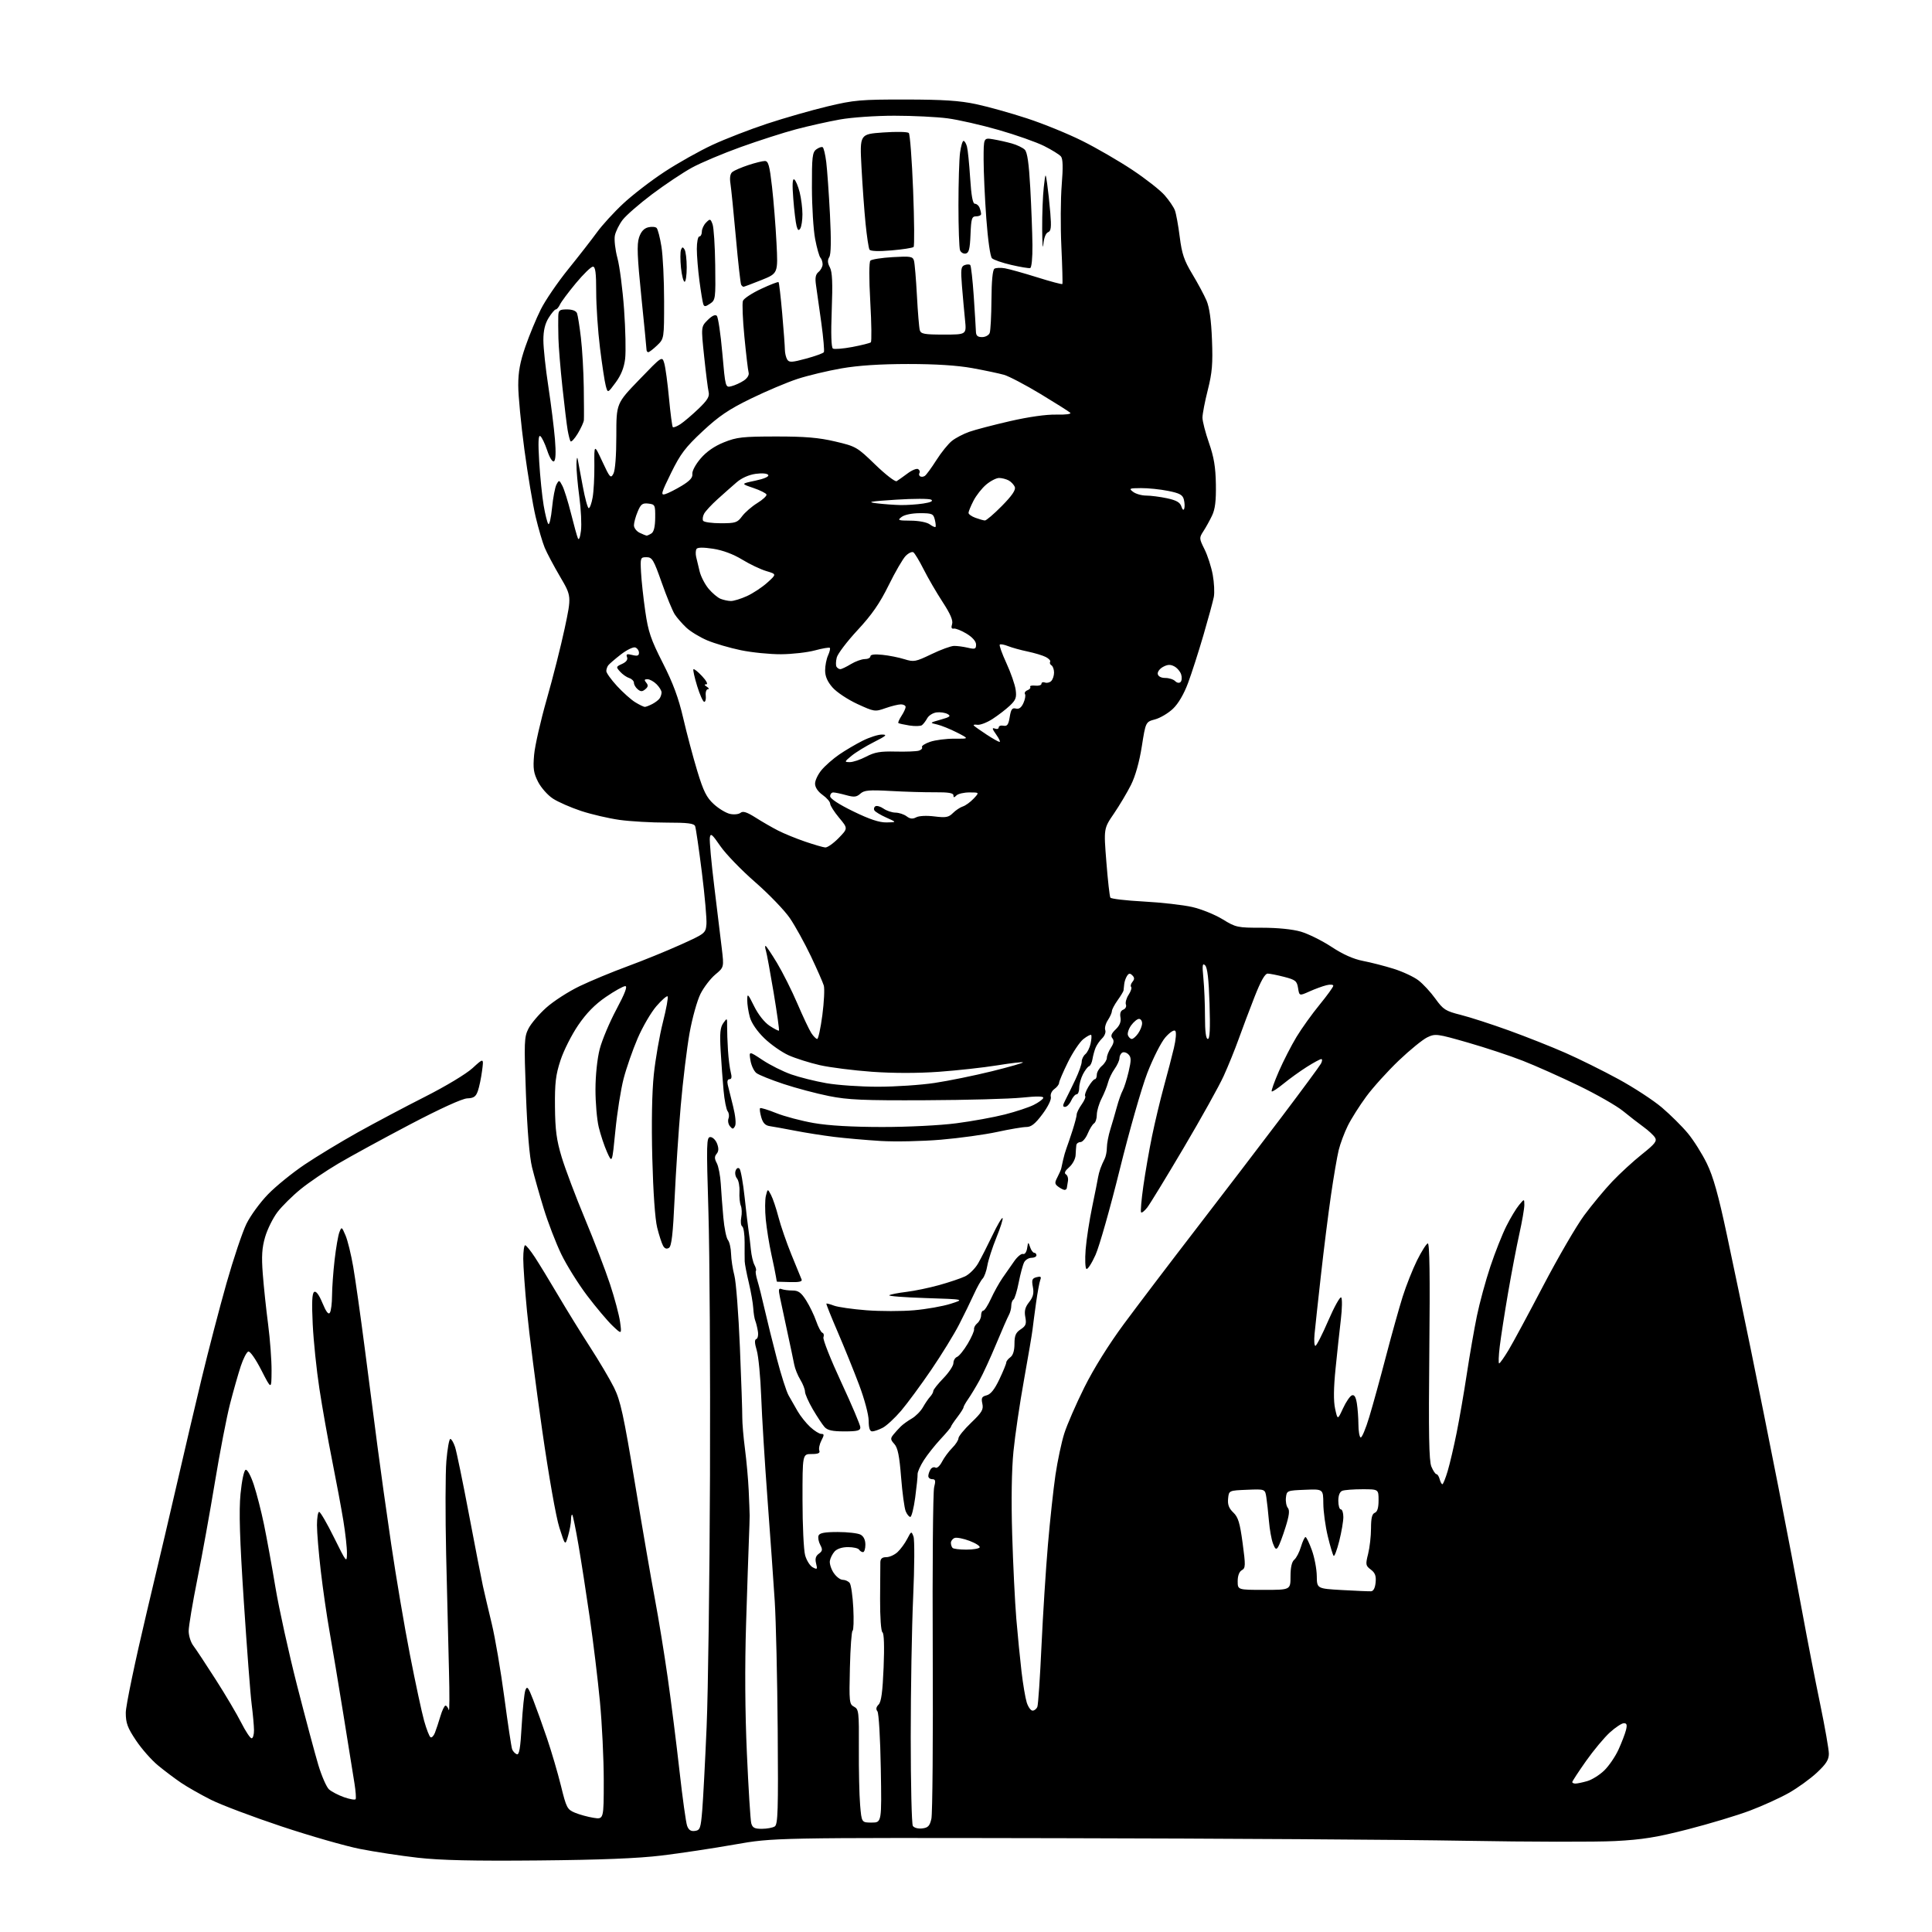 <?xml version="1.0" encoding="UTF-8" standalone="no"?>
<!-- Filename: 6c38911b041d0404f8566f54c069e3cd9841abd8315c8b5106723244a1ae26ce.svg -->
<!-- Created with https://svgstud.io -->
<svg
  version="1.1"
  xmlns="http://www.w3.org/2000/svg"
  xmlns:xlink="http://www.w3.org/1999/xlink"
  xmlns:svg="http://www.w3.org/2000/svg"
  xmlns:rdf="http://www.w3.org/1999/02/22-rdf-syntax-ns#"
  xmlns:cc="http://creativecommons.org/ns#"
  xmlns:dc="http://purl.org/dc/elements/1.1/"
  viewBox="0 0 768 768"
  width="768"
  height="768"
  role="img"
  aria-labelledby="titleID descID"
>
  <title id="titleID">NIGERIA RAP ALBUM</title>
  <desc id="descID">AI-generated SVG illustration: NIGERIA RAP ALBUM, created on https://svgstud.io</desc>

  <rect width="100%" height="100%" fill="white" />


  <path stroke="none" fill="black" fill-rule="evenodd" d="M214.00,739.56C188.14,739.80 175.13,739.50 166.10,738.48C159.28,737.71 148.93,736.13 143.10,734.98C137.27,733.83 123.21,729.79 111.86,726.01C100.51,722.23 87.91,717.47 83.86,715.44C79.81,713.40 74.47,710.37 72.00,708.70C69.53,707.02 65.38,703.91 62.80,701.77C60.21,699.64 56.27,695.16 54.05,691.83C50.68,686.79 50.00,684.94 50.00,680.82C50.00,678.07 53.74,660.19 58.38,640.68C63.00,621.33 68.67,597.17 70.99,587.00C73.32,576.83 77.43,559.33 80.12,548.13C82.82,536.93 87.28,519.83 90.03,510.13C92.78,500.43 96.35,489.80 97.96,486.50C99.58,483.20 103.48,477.87 106.63,474.66C109.77,471.44 116.30,466.16 121.13,462.91C125.96,459.66 135.45,453.92 142.21,450.14C148.97,446.37 161.01,439.99 168.97,435.96C177.19,431.80 185.35,426.89 187.87,424.57C192.31,420.50 192.31,420.50 191.63,425.67C191.26,428.51 190.51,432.11 189.96,433.67C189.17,435.94 188.34,436.52 185.74,436.62C183.74,436.70 175.00,440.68 163.00,446.98C152.28,452.61 139.45,459.61 134.50,462.53C129.55,465.45 122.82,470.02 119.55,472.68C116.27,475.34 112.11,479.45 110.30,481.82C108.50,484.19 106.29,488.65 105.39,491.72C104.13,496.06 103.92,499.36 104.46,506.41C104.84,511.41 105.79,520.42 106.58,526.44C107.36,532.45 107.98,540.78 107.95,544.94C107.90,552.50 107.90,552.50 103.90,544.68C101.64,540.25 99.39,537.03 98.70,537.26C98.04,537.47 96.69,540.09 95.71,543.07C94.72,546.06 92.81,552.77 91.46,558.00C90.11,563.23 87.41,577.17 85.46,589.00C83.51,600.83 80.36,618.25 78.45,627.73C76.55,637.20 75.00,646.48 75.00,648.34C75.00,650.21 75.81,652.80 76.80,654.12C77.80,655.43 81.80,661.49 85.70,667.58C89.61,673.67 94.20,681.44 95.91,684.83C97.63,688.22 99.47,691.00 100.01,691.00C100.56,691.00 100.99,689.54 100.97,687.75C100.95,685.96 100.53,681.35 100.04,677.50C99.54,673.65 98.15,655.32 96.93,636.76C95.28,611.58 94.95,600.69 95.61,593.84C96.13,588.53 96.99,584.49 97.65,584.28C98.31,584.06 99.69,586.58 100.89,590.20C102.04,593.66 103.86,600.77 104.94,606.00C106.02,611.23 108.07,622.48 109.49,631.00C110.92,639.52 114.79,657.08 118.09,670.00C121.40,682.92 125.20,697.13 126.53,701.58C127.87,706.02 129.78,710.39 130.78,711.30C131.78,712.21 134.48,713.61 136.77,714.42C139.07,715.23 141.14,715.58 141.37,715.20C141.60,714.81 141.40,712.02 140.92,709.00C140.43,705.98 138.45,693.60 136.50,681.50C134.55,669.40 132.07,654.55 130.99,648.50C129.91,642.45 128.35,631.65 127.52,624.50C126.68,617.35 126.00,609.14 126.00,606.25C126.00,603.36 126.39,601.00 126.87,601.00C127.35,601.00 130.03,605.61 132.81,611.25C137.72,621.17 137.88,621.37 137.92,617.50C137.95,615.30 137.30,609.45 136.49,604.50C135.68,599.55 133.67,588.75 132.02,580.50C130.37,572.25 128.09,559.42 126.96,552.00C125.82,544.58 124.63,533.05 124.31,526.40C123.89,517.71 124.05,514.09 124.89,513.57C125.64,513.10 126.80,514.65 128.18,517.98C129.65,521.52 130.57,522.71 131.14,521.81C131.60,521.09 131.98,518.02 131.99,515.00C132.01,511.98 132.46,505.60 133.01,500.83C133.56,496.07 134.41,491.12 134.91,489.83C135.79,487.56 135.85,487.59 137.34,491.07C138.19,493.03 139.57,498.66 140.41,503.57C141.26,508.48 143.32,523.08 145.00,536.00C146.68,548.92 148.96,566.48 150.06,575.00C151.16,583.52 153.62,601.08 155.53,614.00C157.44,626.92 160.77,646.61 162.95,657.75C165.12,668.89 167.66,680.72 168.59,684.03C169.52,687.34 170.66,690.29 171.14,690.58C171.61,690.87 172.40,690.07 172.89,688.81C173.39,687.54 174.36,684.59 175.06,682.25C175.75,679.91 176.67,678.00 177.09,678.00C177.51,678.00 178.10,678.79 178.39,679.75C178.69,680.71 178.73,673.62 178.47,664.00C178.21,654.38 177.71,633.67 177.35,618.00C177.00,602.33 177.04,585.56 177.44,580.75C177.85,575.94 178.55,572.00 179.01,572.00C179.47,572.00 180.32,573.46 180.91,575.25C181.49,577.04 183.98,589.08 186.42,602.00C188.87,614.92 191.37,627.75 191.97,630.50C192.58,633.25 194.16,640.00 195.49,645.50C196.82,651.00 199.06,664.14 200.47,674.70C201.88,685.27 203.28,694.57 203.59,695.38C203.90,696.18 204.73,697.07 205.43,697.34C206.40,697.71 206.87,694.97 207.38,685.93C207.75,679.38 208.41,673.07 208.84,671.89C209.52,670.07 209.96,670.61 211.92,675.63C213.18,678.86 215.67,685.77 217.44,691.00C219.22,696.23 221.71,704.71 222.98,709.86C225.13,718.63 225.48,719.30 228.54,720.58C230.34,721.33 233.65,722.24 235.90,722.60C240.00,723.26 240.00,723.26 240.00,707.79C240.00,699.28 239.32,685.16 238.48,676.41C237.65,667.66 235.83,652.62 234.43,643.00C233.04,633.38 231.02,620.36 229.94,614.08C228.86,607.79 227.76,602.43 227.49,602.16C227.22,601.89 227.00,602.75 226.99,604.08C226.99,605.41 226.47,608.30 225.83,610.50C224.68,614.50 224.68,614.50 222.36,607.25C221.02,603.06 218.13,586.68 215.52,568.48C213.03,551.14 210.32,529.92 209.50,521.32C208.67,512.72 208.00,503.28 208.00,500.34C208.00,497.40 208.34,495.00 208.75,495.00C209.16,495.00 210.90,497.14 212.61,499.75C214.32,502.36 218.51,509.23 221.91,515.00C225.31,520.77 231.01,530.00 234.57,535.50C238.13,541.00 242.41,548.23 244.07,551.56C246.65,556.75 247.87,562.32 252.47,590.06C255.42,607.90 258.99,628.58 260.40,636.00C261.80,643.42 264.07,657.38 265.44,667.00C266.81,676.62 268.91,693.27 270.11,704.00C271.31,714.73 272.67,724.54 273.15,725.82C273.76,727.47 274.65,728.05 276.25,727.82C278.30,727.53 278.56,726.80 279.16,719.50C279.52,715.10 280.30,700.25 280.89,686.50C281.48,672.75 282.08,627.75 282.23,586.50C282.38,545.25 282.10,498.11 281.61,481.75C280.78,454.28 280.84,452.00 282.38,452.00C283.30,452.00 284.50,453.18 285.05,454.62C285.75,456.48 285.70,457.66 284.87,458.66C283.97,459.74 283.99,460.61 284.94,462.38C285.62,463.66 286.33,467.35 286.52,470.60C286.71,473.84 287.17,479.88 287.54,484.00C287.91,488.12 288.72,492.13 289.35,492.91C289.98,493.68 290.55,496.15 290.61,498.41C290.67,500.66 291.26,504.52 291.92,507.00C292.59,509.48 293.57,522.30 294.12,535.50C294.67,548.70 295.10,561.30 295.07,563.50C295.05,565.70 295.53,571.33 296.14,576.00C296.75,580.67 297.42,588.10 297.62,592.50C297.82,596.90 297.99,601.40 298.00,602.50C298.00,603.60 297.87,607.88 297.70,612.00C297.53,616.12 297.03,631.20 296.58,645.50C296.05,662.34 296.16,680.48 296.90,697.00C297.52,711.02 298.31,723.51 298.63,724.75C299.12,726.56 299.94,727.00 302.87,726.98C304.86,726.98 307.16,726.55 307.97,726.04C309.23,725.24 309.40,719.75 309.15,687.81C308.99,667.29 308.46,644.20 307.97,636.50C307.48,628.80 306.19,610.58 305.10,596.00C304.01,581.42 302.88,563.07 302.59,555.22C302.30,547.37 301.50,539.07 300.82,536.79C299.96,533.92 299.90,532.53 300.64,532.29C301.23,532.09 301.51,530.71 301.27,529.22C301.03,527.72 300.57,525.83 300.23,525.00C299.90,524.17 299.54,521.92 299.43,520.00C299.32,518.08 298.53,513.54 297.67,509.91C296.80,506.29 296.07,502.47 296.03,501.41C296.00,500.36 295.98,496.94 296.00,493.82C296.01,490.69 295.58,487.86 295.05,487.53C294.51,487.19 294.33,485.60 294.65,483.99C294.97,482.38 294.90,480.26 294.49,479.28C294.07,478.30 293.83,475.79 293.95,473.70C294.06,471.61 293.62,469.25 292.97,468.46C292.31,467.67 292.07,466.27 292.42,465.35C292.81,464.33 293.43,464.03 293.97,464.58C294.47,465.09 295.39,470.23 296.01,476.00C296.63,481.77 297.35,487.85 297.61,489.50C297.87,491.15 298.26,494.39 298.48,496.70C298.70,499.00 299.33,501.76 299.90,502.81C300.47,503.87 300.73,504.94 300.48,505.18C300.24,505.43 300.51,507.18 301.09,509.07C301.67,510.95 302.96,516.10 303.96,520.50C304.96,524.90 307.16,533.77 308.84,540.20C310.52,546.64 312.61,553.17 313.48,554.70C314.35,556.24 315.97,559.08 317.08,561.00C318.19,562.92 320.44,565.74 322.07,567.25C323.70,568.76 325.67,570.00 326.46,570.00C327.67,570.00 327.68,570.38 326.52,572.62C325.77,574.07 325.40,575.87 325.69,576.62C326.07,577.64 325.26,578.00 322.61,578.00C319.00,578.00 319.00,578.00 319.01,596.25C319.01,606.29 319.48,616.18 320.05,618.24C320.62,620.29 321.98,622.46 323.08,623.04C324.88,624.00 325.00,623.86 324.41,621.50C323.94,619.63 324.25,618.54 325.51,617.62C326.97,616.55 327.06,615.98 326.05,614.09C325.39,612.86 325.09,611.20 325.39,610.42C325.79,609.38 327.82,609.00 333.03,609.00C336.94,609.00 341.00,609.47 342.07,610.04C343.31,610.70 344.00,612.13 344.00,614.04C344.00,615.67 343.58,617.00 343.06,617.00C342.54,617.00 341.84,616.55 341.50,616.00C341.16,615.45 339.18,615.00 337.10,615.00C334.75,615.00 332.72,615.67 331.75,616.75C330.89,617.71 330.05,619.40 329.88,620.50C329.71,621.60 330.39,623.74 331.40,625.25C332.41,626.76 334.02,628.00 334.99,628.00C335.96,628.00 337.21,628.56 337.76,629.25C338.31,629.94 338.96,634.43 339.20,639.23C339.44,644.03 339.31,648.08 338.92,648.23C338.52,648.38 338.04,655.00 337.85,662.95C337.52,676.58 337.61,677.47 339.50,678.45C341.38,679.43 341.49,680.46 341.41,695.00C341.36,703.52 341.58,713.65 341.91,717.50C342.50,724.50 342.50,724.50 346.50,724.50C350.50,724.50 350.50,724.50 350.13,703.00C349.93,690.99 349.33,680.96 348.79,680.28C348.12,679.45 348.27,678.59 349.25,677.60C350.32,676.54 350.85,672.57 351.25,662.83C351.59,654.46 351.42,649.27 350.80,648.88C350.22,648.52 349.82,642.99 349.85,635.63C349.88,628.68 349.92,622.10 349.95,621.00C349.99,619.59 350.68,619.00 352.31,619.00C353.58,619.00 355.60,618.09 356.80,616.97C358.00,615.86 359.72,613.50 360.63,611.74C362.25,608.61 362.30,608.59 363.13,610.81C363.59,612.06 363.53,622.85 363.00,634.79C362.46,646.73 362.03,671.80 362.03,690.50C362.03,709.20 362.41,725.10 362.87,725.83C363.35,726.58 364.96,727.02 366.57,726.83C368.91,726.56 369.58,725.87 370.24,723.00C370.69,721.08 370.93,691.38 370.78,657.00C370.62,622.62 370.87,593.04 371.33,591.25C372.00,588.61 371.86,588.00 370.58,588.00C369.71,588.00 369.01,587.44 369.02,586.75C369.02,586.06 369.42,584.88 369.90,584.12C370.38,583.36 371.26,583.04 371.85,583.40C372.44,583.77 373.61,582.73 374.46,581.07C375.31,579.43 377.13,576.96 378.50,575.59C379.88,574.21 381.00,572.48 381.00,571.74C381.00,571.00 383.27,568.21 386.05,565.55C390.36,561.42 391.01,560.31 390.50,557.98C390.00,555.70 390.28,555.15 392.21,554.66C393.81,554.26 395.38,552.28 397.27,548.29C398.78,545.11 400.01,542.10 400.01,541.61C400.00,541.12 400.74,540.18 401.64,539.52C402.70,538.75 403.27,536.87 403.27,534.19C403.27,530.90 403.78,529.72 405.73,528.44C407.79,527.09 408.09,526.29 407.58,523.57C407.12,521.12 407.49,519.64 409.09,517.62C410.70,515.57 411.06,514.12 410.58,511.58C410.05,508.75 410.28,508.16 412.06,507.70C413.70,507.27 414.02,507.50 413.53,508.79C413.18,509.70 412.42,513.82 411.84,517.97C411.26,522.11 410.64,526.85 410.45,528.50C410.27,530.15 408.74,539.15 407.06,548.50C405.37,557.85 403.48,570.67 402.86,577.00C402.14,584.26 401.95,596.43 402.36,610.00C402.71,621.83 403.45,636.90 404.00,643.50C404.56,650.10 405.49,659.55 406.07,664.50C406.65,669.45 407.58,674.96 408.14,676.75C408.70,678.54 409.75,680.00 410.47,680.00C411.19,680.00 412.05,679.31 412.37,678.47C412.70,677.63 413.44,666.71 414.01,654.22C414.59,641.72 415.74,623.62 416.57,614.00C417.39,604.38 418.74,591.92 419.56,586.32C420.39,580.73 421.96,573.30 423.07,569.82C424.17,566.35 427.76,558.10 431.05,551.50C434.74,544.08 440.73,534.47 446.76,526.31C452.12,519.06 465.05,502.03 475.50,488.47C485.95,474.90 501.17,454.99 509.31,444.22C517.46,433.44 524.56,423.81 525.10,422.81C525.63,421.82 525.69,421.00 525.23,421.00C524.77,421.00 522.17,422.41 519.45,424.13C516.74,425.85 512.59,428.84 510.23,430.77C507.88,432.70 505.76,434.09 505.52,433.85C505.28,433.61 506.56,430.03 508.36,425.89C510.16,421.76 513.33,415.58 515.40,412.16C517.47,408.75 521.61,402.98 524.59,399.35C527.56,395.72 530.00,392.34 530.00,391.85C530.00,391.36 528.76,391.27 527.25,391.65C525.74,392.02 522.70,393.14 520.50,394.13C516.50,395.92 516.50,395.92 516.00,392.77C515.55,389.96 514.97,389.49 510.50,388.33C507.75,387.62 504.79,387.03 503.92,387.02C502.85,387.01 501.17,389.98 498.71,396.25C496.71,401.34 493.88,408.86 492.41,412.97C490.94,417.08 488.25,423.72 486.43,427.72C484.61,431.73 477.46,444.56 470.55,456.25C463.64,467.94 457.12,478.62 456.06,479.99C455.00,481.35 453.90,482.23 453.61,481.94C453.32,481.66 453.72,476.94 454.50,471.46C455.28,465.98 456.84,457.00 457.98,451.50C459.11,446.00 461.21,437.23 462.64,432.00C464.08,426.77 465.88,419.84 466.65,416.58C467.46,413.17 467.68,410.28 467.18,409.78C466.67,409.27 465.01,410.37 463.26,412.36C461.58,414.27 458.37,420.61 456.08,426.52C453.81,432.41 448.87,449.71 445.10,464.97C441.33,480.23 437.00,495.47 435.49,498.84C433.98,502.20 432.35,504.72 431.87,504.42C431.39,504.12 431.25,500.64 431.56,496.69C431.87,492.74 433.06,485.00 434.21,479.50C435.35,474.00 436.38,468.82 436.50,468.00C436.62,467.18 437.04,465.60 437.43,464.50C437.83,463.40 438.56,461.72 439.07,460.76C439.58,459.81 440.00,457.75 440.00,456.19C440.00,454.63 440.62,451.36 441.38,448.93C442.14,446.49 443.31,442.48 443.98,440.00C444.65,437.52 445.68,434.60 446.28,433.50C446.87,432.40 447.94,429.03 448.65,426.00C449.72,421.41 449.71,420.28 448.56,419.13C447.81,418.38 446.70,418.07 446.10,418.44C445.49,418.81 445.00,419.81 445.00,420.65C445.00,421.50 444.13,423.41 443.07,424.91C442.00,426.40 440.83,428.83 440.46,430.31C440.09,431.79 438.93,434.67 437.89,436.71C436.85,438.75 436.00,441.65 436.00,443.15C436.00,444.65 435.50,446.19 434.90,446.56C434.29,446.94 433.16,448.76 432.38,450.62C431.61,452.48 430.30,454.00 429.49,454.00C428.67,454.00 427.93,454.56 427.85,455.25C427.76,455.94 427.64,457.71 427.57,459.19C427.50,460.68 426.36,462.82 425.01,463.99C423.34,465.44 422.93,466.34 423.73,466.83C424.37,467.23 424.72,468.44 424.52,469.52C424.32,470.61 424.12,471.84 424.08,472.25C424.03,472.66 423.64,473.00 423.19,473.00C422.75,473.00 421.62,472.44 420.70,471.75C419.24,470.67 419.19,470.16 420.32,468.00C421.03,466.62 421.73,465.05 421.85,464.50C421.98,463.95 422.33,462.38 422.62,461.00C422.92,459.62 423.50,457.60 423.92,456.50C424.34,455.40 425.43,452.19 426.34,449.37C427.25,446.54 428.00,443.69 428.00,443.02C428.00,442.35 428.89,440.56 429.97,439.04C431.05,437.52 431.69,436.02 431.37,435.71C431.06,435.39 431.62,433.76 432.62,432.07C433.62,430.38 434.78,429.00 435.22,429.00C435.65,429.00 436.00,428.20 436.00,427.22C436.00,426.24 436.90,424.67 438.00,423.73C439.10,422.79 440.00,421.32 440.00,420.47C440.00,419.62 440.73,417.82 441.62,416.46C442.77,414.70 442.94,413.63 442.19,412.73C441.42,411.81 441.78,410.85 443.50,409.20C445.12,407.64 445.71,406.15 445.40,404.44C445.10,402.79 445.48,401.75 446.53,401.35C447.40,401.01 447.87,400.10 447.57,399.32C447.27,398.54 447.75,396.78 448.65,395.42C449.54,394.05 449.99,392.66 449.64,392.31C449.30,391.97 449.53,391.06 450.17,390.30C451.03,389.25 451.02,388.62 450.12,387.72C449.18,386.78 448.71,386.85 447.97,388.01C447.45,388.83 446.97,390.29 446.89,391.25C446.81,392.21 446.69,393.34 446.62,393.75C446.55,394.16 445.49,395.92 444.25,397.65C443.01,399.39 442.00,401.32 442.00,401.94C442.00,402.56 441.28,404.18 440.39,405.53C439.50,406.88 439.04,408.66 439.36,409.49C439.67,410.31 439.12,411.78 438.13,412.74C437.13,413.71 435.95,415.40 435.51,416.50C435.06,417.60 434.51,419.62 434.28,421.00C434.06,422.38 433.45,423.65 432.92,423.84C432.39,424.03 431.29,425.47 430.48,427.04C429.67,428.61 429.00,431.05 429.00,432.45C429.00,433.85 428.54,435.00 427.98,435.00C427.42,435.00 426.44,436.12 425.82,437.50C425.19,438.88 424.10,440.00 423.39,440.00C422.36,440.00 422.39,439.43 423.52,437.25C424.30,435.74 426.08,432.10 427.47,429.17C428.86,426.24 430.00,423.03 430.00,422.04C430.00,421.05 430.65,419.71 431.44,419.05C432.23,418.40 433.17,416.51 433.53,414.86C433.89,413.21 433.99,411.66 433.75,411.41C433.50,411.17 432.12,411.91 430.66,413.05C429.21,414.19 426.44,418.34 424.51,422.25C422.58,426.17 421.00,429.87 421.00,430.47C421.00,431.07 420.16,432.17 419.13,432.91C418.06,433.68 417.46,435.02 417.72,436.03C417.99,437.07 416.61,439.91 414.38,442.90C411.52,446.74 409.93,448.00 407.99,448.00C406.57,448.00 401.38,448.88 396.45,449.95C391.53,451.02 381.43,452.42 374.00,453.05C366.57,453.68 355.77,453.90 350.00,453.55C344.23,453.19 335.90,452.46 331.50,451.92C327.10,451.37 320.12,450.28 316.00,449.47C311.88,448.67 307.38,447.86 306.01,447.66C304.21,447.40 303.27,446.43 302.61,444.13C302.11,442.39 301.90,440.76 302.15,440.52C302.40,440.27 305.28,441.15 308.55,442.47C311.82,443.78 318.55,445.57 323.50,446.43C329.44,447.46 338.69,447.99 350.70,448.00C361.07,448.00 373.78,447.36 380.23,446.51C386.47,445.70 395.13,444.12 399.47,443.01C403.82,441.90 408.95,440.20 410.88,439.24C412.81,438.28 414.53,437.03 414.71,436.46C414.93,435.74 412.28,435.70 406.26,436.32C401.44,436.82 384.23,437.29 368.00,437.36C343.16,437.48 337.08,437.21 329.50,435.69C324.55,434.70 316.45,432.55 311.50,430.91C306.55,429.27 301.69,427.32 300.70,426.57C299.72,425.82 298.64,423.54 298.31,421.50C297.70,417.78 297.70,417.78 303.14,421.39C306.13,423.38 311.25,425.94 314.51,427.09C317.76,428.23 324.05,429.81 328.47,430.58C332.88,431.36 342.12,432.00 349.00,431.99C355.88,431.99 366.00,431.32 371.50,430.49C377.00,429.67 387.24,427.58 394.26,425.85C401.28,424.11 406.85,422.52 406.63,422.30C406.42,422.08 401.80,422.62 396.37,423.50C390.94,424.38 380.54,425.52 373.25,426.05C364.85,426.65 355.11,426.65 346.65,426.05C339.31,425.52 329.97,424.34 325.90,423.42C321.83,422.49 316.25,420.73 313.50,419.50C310.75,418.26 306.39,415.21 303.82,412.71C300.94,409.92 298.73,406.69 298.08,404.33C297.49,402.23 297.02,399.15 297.04,397.50C297.06,394.76 297.30,394.98 299.78,400.00C301.41,403.30 303.87,406.40 305.91,407.76C307.78,409.00 309.47,409.86 309.65,409.68C309.84,409.49 308.88,402.69 307.53,394.55C306.17,386.42 304.79,378.92 304.46,377.88C304.13,376.85 304.07,376.00 304.32,376.00C304.57,376.00 306.62,379.05 308.87,382.78C311.12,386.52 314.77,393.79 316.98,398.95C319.19,404.11 321.68,409.39 322.52,410.67C323.36,411.95 324.41,413.00 324.85,413.00C325.29,413.00 326.21,408.73 326.90,403.51C327.58,398.28 327.84,393.00 327.47,391.76C327.10,390.52 324.79,385.27 322.34,380.10C319.88,374.94 316.14,368.15 314.02,365.03C311.90,361.91 305.68,355.45 300.21,350.68C294.73,345.91 288.51,339.47 286.37,336.37C283.06,331.55 282.45,331.05 282.17,332.97C281.98,334.21 282.77,342.93 283.93,352.36C285.08,361.79 286.42,372.88 286.92,377.00C287.81,384.50 287.81,384.50 284.35,387.39C282.45,388.98 279.80,392.43 278.47,395.05C277.14,397.68 275.18,404.70 274.11,410.66C273.05,416.62 271.47,429.60 270.61,439.50C269.75,449.40 268.65,465.98 268.17,476.35C267.51,490.60 266.96,495.41 265.91,496.05C264.99,496.62 264.21,496.34 263.58,495.21C263.05,494.27 262.00,491.03 261.24,488.00C260.40,484.63 259.65,473.94 259.30,460.39C258.94,446.45 259.16,434.16 259.90,427.14C260.54,421.02 262.17,411.65 263.52,406.33C264.87,401.00 265.71,396.39 265.39,396.07C265.06,395.76 263.05,397.52 260.91,399.99C258.78,402.46 255.42,408.22 253.46,412.79C251.50,417.35 248.99,424.56 247.89,428.80C246.79,433.03 245.32,442.35 244.62,449.50C243.34,462.50 243.34,462.50 241.32,458.00C240.21,455.52 238.72,451.04 238.00,448.03C237.28,445.02 236.70,438.27 236.71,433.03C236.72,427.40 237.41,420.84 238.40,417.00C239.33,413.43 242.31,406.34 245.03,401.25C248.42,394.90 249.53,392.00 248.55,392.00C247.77,392.00 244.30,393.93 240.85,396.30C236.48,399.29 233.13,402.71 229.83,407.54C227.22,411.37 224.06,417.64 222.80,421.50C220.90,427.28 220.52,430.50 220.61,440.00C220.70,449.25 221.22,453.16 223.28,460.00C224.70,464.68 228.85,475.70 232.53,484.50C236.20,493.30 240.69,505.00 242.50,510.50C244.32,516.00 246.11,522.75 246.49,525.50C247.17,530.50 247.17,530.50 243.49,527.00C241.47,525.08 236.92,519.67 233.38,515.00C229.84,510.32 225.21,502.90 223.09,498.50C220.97,494.10 217.85,486.00 216.16,480.50C214.46,475.00 212.37,467.57 211.49,464.00C210.47,459.83 209.61,449.44 209.07,435.00C208.30,414.19 208.37,412.23 210.07,408.89C211.08,406.90 214.25,403.16 217.12,400.59C219.98,398.01 225.97,394.15 230.42,392.01C234.86,389.88 243.45,386.32 249.50,384.10C255.55,381.88 265.00,378.03 270.50,375.55C280.30,371.13 280.51,370.96 280.82,367.41C280.99,365.42 280.18,356.16 279.01,346.82C277.84,337.49 276.63,329.21 276.33,328.43C275.91,327.31 273.41,327.00 264.97,327.00C259.01,327.00 250.62,326.52 246.32,325.93C242.02,325.33 235.12,323.73 231.00,322.37C226.88,321.00 221.82,318.79 219.77,317.44C217.72,316.10 215.07,313.10 213.89,310.79C212.10,307.27 211.84,305.50 212.32,300.04C212.64,296.44 214.90,286.52 217.33,278.00C219.77,269.48 222.98,256.76 224.48,249.75C227.19,236.99 227.19,236.99 222.65,229.25C220.15,224.99 217.39,219.80 216.53,217.72C215.66,215.64 214.04,210.10 212.92,205.41C211.81,200.71 209.80,188.69 208.45,178.69C207.11,168.68 206.01,157.24 206.01,153.25C206.00,147.85 206.73,143.89 208.86,137.75C210.43,133.21 213.18,126.58 214.97,123.00C216.75,119.42 221.67,112.22 225.89,107.00C230.11,101.78 235.24,95.19 237.29,92.36C239.33,89.54 244.02,84.40 247.71,80.96C251.39,77.51 258.80,71.81 264.17,68.29C269.54,64.77 278.11,59.96 283.22,57.59C288.32,55.22 298.12,51.42 305.00,49.15C311.88,46.88 322.68,43.79 329.00,42.28C339.52,39.77 342.16,39.54 360.00,39.56C374.96,39.58 381.48,40.01 388.00,41.40C392.68,42.39 401.79,44.94 408.26,47.06C414.73,49.17 424.63,53.21 430.26,56.03C435.89,58.84 444.83,64.02 450.12,67.54C455.40,71.05 461.17,75.57 462.93,77.58C464.69,79.58 466.54,82.29 467.03,83.59C467.53,84.89 468.39,89.64 468.96,94.16C469.81,100.90 470.70,103.54 473.95,108.93C476.13,112.54 478.68,117.30 479.62,119.50C480.77,122.20 481.48,127.25 481.78,135.07C482.15,144.60 481.86,148.11 480.12,155.01C478.95,159.61 478.00,164.57 478.00,166.02C478.00,167.46 479.17,171.99 480.59,176.07C482.56,181.71 483.22,185.67 483.33,192.50C483.44,199.13 483.03,202.42 481.79,205.00C480.87,206.93 479.32,209.72 478.35,211.20C476.66,213.81 476.67,214.05 478.81,218.34C480.03,220.77 481.50,225.33 482.08,228.46C482.65,231.58 482.85,235.57 482.51,237.32C482.17,239.07 480.31,245.90 478.38,252.50C476.45,259.10 473.70,267.65 472.27,271.50C470.64,275.88 468.41,279.71 466.29,281.72C464.43,283.50 461.23,285.40 459.17,285.96C455.42,286.96 455.42,286.96 453.88,296.75C452.91,302.90 451.31,308.58 449.58,312.02C448.07,315.03 445.01,320.17 442.79,323.43C438.74,329.35 438.74,329.35 439.80,342.65C440.37,349.96 441.09,356.34 441.39,356.82C441.68,357.30 447.66,358.00 454.67,358.37C461.69,358.75 470.36,359.73 473.96,360.56C477.56,361.38 482.98,363.58 486.00,365.43C491.29,368.67 491.88,368.80 501.62,368.79C507.88,368.79 513.79,369.38 517.12,370.35C520.08,371.22 525.56,373.94 529.31,376.40C533.84,379.39 538.02,381.25 541.81,381.98C544.94,382.58 550.42,383.99 554.00,385.11C557.58,386.23 562.00,388.29 563.83,389.69C565.67,391.09 568.71,394.38 570.59,397.00C573.71,401.33 574.62,401.91 580.66,403.43C584.32,404.35 592.97,407.15 599.90,409.66C606.83,412.17 616.90,416.16 622.27,418.53C627.65,420.89 637.10,425.57 643.27,428.93C649.45,432.29 657.26,437.39 660.64,440.27C664.02,443.15 668.66,447.75 670.94,450.50C673.22,453.25 676.63,458.65 678.50,462.50C681.04,467.71 683.09,475.01 686.49,491.00C689.01,502.82 693.29,523.30 695.99,536.50C698.70,549.70 703.61,574.23 706.91,591.00C710.20,607.77 714.50,630.27 716.46,641.00C718.43,651.73 721.60,668.05 723.52,677.27C725.43,686.50 727.00,695.44 727.00,697.13C727.00,699.52 725.93,701.21 722.25,704.65C719.64,707.09 714.63,710.71 711.12,712.70C707.61,714.69 700.64,717.86 695.62,719.75C690.61,721.65 679.52,724.98 671.00,727.17C658.46,730.39 652.92,731.28 642.00,731.85C634.58,732.24 607.80,732.19 582.50,731.74C557.20,731.29 484.98,730.83 422.00,730.71C307.50,730.50 307.50,730.50 292.00,733.23C283.48,734.74 270.43,736.70 263.00,737.60C253.58,738.74 238.76,739.33 214.00,739.56zM626.26,709.00C626.95,709.00 629.06,708.56 630.94,708.02C632.83,707.48 635.88,705.57 637.71,703.79C639.55,702.01 642.09,698.29 643.36,695.53C644.62,692.76 645.97,689.26 646.35,687.75C646.87,685.66 646.68,685.00 645.52,685.00C644.69,685.00 642.19,686.64 639.97,688.65C637.75,690.66 633.47,695.79 630.46,700.05C627.46,704.32 625.00,708.07 625.00,708.40C625.00,708.73 625.57,709.00 626.26,709.00zM545.00,632.56C545.96,632.51 546.62,631.25 546.83,629.05C547.08,626.44 546.63,625.23 544.93,623.94C542.85,622.38 542.78,621.94 543.85,617.69C544.48,615.17 545.00,610.60 545.00,607.53C545.00,603.48 545.41,601.78 546.50,601.36C547.52,600.97 548.00,599.38 548.00,596.39C548.00,592.00 548.00,592.00 541.58,592.00C538.05,592.00 534.45,592.27 533.58,592.61C532.57,593.00 532.00,594.44 532.00,596.61C532.00,598.47 532.45,600.00 533.00,600.00C533.55,600.00 534.00,601.37 534.00,603.04C534.00,604.72 533.27,609.01 532.37,612.58C531.47,616.15 530.47,618.81 530.15,618.48C529.82,618.15 528.77,614.65 527.82,610.69C526.86,606.74 526.07,600.89 526.04,597.71C526.00,591.91 526.00,591.91 518.75,592.21C511.63,592.49 511.49,592.55 511.18,595.31C511.00,596.86 511.34,598.71 511.94,599.42C512.73,600.38 512.48,602.45 511.01,607.11C509.91,610.63 508.58,614.16 508.06,614.97C507.30,616.14 506.90,615.87 506.03,613.57C505.43,612.00 504.70,607.96 504.42,604.60C504.13,601.25 503.67,597.02 503.39,595.21C502.89,591.91 502.89,591.91 495.70,592.21C488.50,592.50 488.50,592.50 488.19,595.74C487.96,598.12 488.51,599.58 490.25,601.24C492.20,603.09 492.87,605.30 493.96,613.38C495.17,622.36 495.14,623.34 493.64,624.18C492.61,624.76 492.00,626.39 492.00,628.55C492.00,632.00 492.00,632.00 502.50,632.00C513.00,632.00 513.00,632.00 513.00,626.62C513.00,623.07 513.51,620.82 514.50,620.00C515.32,619.32 516.51,617.02 517.15,614.88C517.79,612.75 518.61,611.00 518.96,611.00C519.32,611.00 520.46,613.36 521.50,616.25C522.54,619.14 523.41,623.75 523.44,626.50C523.50,631.50 523.50,631.50 533.50,632.07C539.00,632.38 544.17,632.60 545.00,632.56zM384.11,616.00C386.73,616.00 389.12,615.61 389.42,615.13C389.72,614.65 387.93,613.48 385.45,612.53C382.97,611.59 380.28,611.06 379.47,611.37C378.66,611.68 378.00,612.55 378.00,613.30C378.00,614.05 378.30,614.97 378.67,615.33C379.03,615.70 381.48,616.00 384.11,616.00zM361.86,603.00C361.37,603.00 360.54,601.99 360.03,600.75C359.51,599.51 358.69,593.44 358.20,587.25C357.53,578.73 356.88,575.52 355.52,574.02C353.97,572.31 353.91,571.80 355.11,570.31C355.88,569.36 357.21,567.89 358.08,567.04C358.94,566.19 360.92,564.77 362.46,563.88C364.00,562.99 365.99,560.98 366.88,559.41C367.77,557.84 369.06,555.95 369.75,555.21C370.44,554.47 371.00,553.44 371.00,552.93C371.00,552.42 372.80,550.15 375.00,547.88C377.20,545.61 379.00,542.90 379.00,541.85C379.00,540.80 379.66,539.69 380.46,539.38C381.26,539.07 383.16,536.72 384.68,534.16C386.20,531.60 387.33,529.00 387.21,528.38C387.08,527.77 387.65,526.70 388.49,526.01C389.32,525.32 390.00,523.91 390.00,522.88C390.00,521.84 390.39,521.00 390.88,521.00C391.36,521.00 392.73,518.86 393.93,516.25C395.12,513.64 397.19,509.93 398.52,508.00C399.85,506.07 401.97,503.05 403.22,501.27C404.47,499.50 406.03,498.24 406.69,498.47C407.36,498.71 408.06,497.73 408.30,496.20C408.71,493.58 408.74,493.56 409.48,495.75C409.89,496.99 410.63,498.00 411.12,498.00C411.60,498.00 412.00,498.45 412.00,499.00C412.00,499.55 411.12,500.00 410.04,500.00C408.95,500.00 407.65,500.79 407.13,501.75C406.62,502.71 405.64,506.32 404.96,509.77C404.29,513.23 403.34,516.29 402.87,516.58C402.39,516.88 402.00,518.00 402.00,519.07C402.00,520.15 401.56,521.81 401.03,522.76C400.50,523.72 398.23,528.89 396.00,534.26C393.77,539.63 390.77,546.16 389.33,548.76C387.89,551.37 385.88,554.69 384.86,556.15C383.84,557.61 383.00,559.11 383.00,559.47C383.00,559.84 381.88,561.61 380.50,563.41C379.12,565.21 378.00,566.91 378.00,567.18C378.00,567.45 376.15,569.65 373.88,572.08C371.62,574.51 368.62,578.30 367.22,580.49C365.81,582.69 364.71,585.17 364.76,585.99C364.81,586.82 364.38,590.99 363.81,595.25C363.24,599.51 362.36,603.00 361.86,603.00zM573.37,590.00C573.67,590.00 574.62,587.64 575.48,584.75C576.34,581.86 577.94,575.02 579.04,569.54C580.14,564.07 581.97,553.49 583.10,546.04C584.23,538.59 586.03,528.27 587.09,523.11C588.15,517.94 590.56,509.09 592.45,503.43C594.34,497.78 597.22,490.53 598.84,487.33C600.45,484.12 602.71,480.37 603.86,479.00C605.93,476.50 605.93,476.50 605.95,479.00C605.95,480.38 605.06,485.55 603.96,490.50C602.86,495.45 600.84,506.02 599.47,514.00C598.10,521.98 596.62,531.54 596.17,535.25C595.72,538.96 595.61,541.99 595.93,541.97C596.24,541.96 597.92,539.59 599.65,536.72C601.38,533.85 607.58,522.34 613.44,511.14C619.30,499.94 626.62,487.34 629.72,483.14C632.83,478.94 637.87,472.86 640.93,469.64C643.99,466.42 649.30,461.55 652.72,458.83C657.91,454.70 658.76,453.60 657.88,452.19C657.30,451.26 655.26,449.38 653.36,448.00C651.45,446.62 647.78,443.78 645.20,441.67C642.61,439.56 634.65,435.01 627.50,431.55C620.35,428.09 610.40,423.65 605.39,421.69C600.39,419.72 590.53,416.46 583.50,414.44C571.20,410.91 570.57,410.83 567.36,412.36C565.53,413.24 560.41,417.41 556.00,421.62C551.59,425.84 545.78,432.26 543.11,435.89C540.43,439.53 537.13,444.75 535.77,447.50C534.41,450.25 532.78,454.61 532.15,457.19C531.52,459.77 530.13,467.87 529.07,475.19C528.01,482.51 526.21,496.82 525.08,507.00C523.94,517.17 522.81,527.64 522.56,530.25C522.30,532.86 522.45,535.00 522.89,535.00C523.32,535.00 525.63,530.49 528.01,524.97C530.39,519.46 532.71,515.31 533.15,515.75C533.59,516.19 533.53,520.14 533.01,524.53C532.49,528.91 531.54,537.67 530.91,544.00C530.12,551.83 530.06,556.94 530.73,560.00C531.72,564.50 531.72,564.50 533.86,559.86C535.04,557.30 536.62,554.98 537.38,554.68C538.35,554.31 538.95,555.26 539.37,557.83C539.70,559.85 539.98,563.61 539.99,566.19C540.00,568.77 540.38,571.12 540.85,571.41C541.32,571.70 542.88,568.01 544.32,563.22C545.77,558.42 548.77,547.52 550.99,539.00C553.22,530.48 556.18,519.90 557.56,515.50C558.95,511.10 561.53,504.59 563.29,501.03C565.06,497.48 566.98,494.43 567.56,494.27C568.29,494.05 568.48,507.03 568.18,536.96C567.85,569.91 568.04,580.67 568.99,582.98C569.68,584.64 570.59,586.00 571.00,586.00C571.42,586.00 572.00,586.90 572.29,588.00C572.58,589.10 573.06,590.00 573.37,590.00zM335.65,569.00C330.87,569.00 328.93,568.57 327.76,567.25C326.90,566.29 324.81,563.12 323.10,560.21C321.40,557.29 320.00,554.14 320.00,553.21C319.99,552.27 319.16,550.13 318.14,548.46C317.12,546.79 316.03,544.09 315.72,542.46C315.41,540.83 314.18,535.00 312.99,529.50C311.80,524.00 310.47,517.79 310.04,515.69C309.39,512.56 309.51,511.98 310.71,512.44C311.51,512.75 313.47,513.00 315.07,513.00C317.37,513.00 318.50,513.83 320.48,516.97C321.86,519.16 323.65,522.87 324.46,525.21C325.27,527.56 326.37,529.62 326.91,529.80C327.45,529.98 327.64,530.79 327.33,531.59C327.02,532.39 330.20,540.41 334.38,549.41C338.57,558.41 342.00,566.50 342.00,567.39C342.00,568.70 340.82,569.00 335.65,569.00zM346.72,569.00C345.76,569.00 345.33,567.69 345.31,564.75C345.29,562.33 343.66,556.20 341.51,550.50C339.44,545.00 335.61,535.55 333.01,529.50C330.40,523.45 328.37,518.37 328.50,518.22C328.62,518.07 329.98,518.42 331.52,519.01C333.06,519.59 338.86,520.42 344.41,520.85C349.96,521.28 358.49,521.28 363.37,520.85C368.25,520.42 374.78,519.27 377.87,518.28C383.50,516.50 383.50,516.50 368.00,516.00C359.48,515.73 352.95,515.22 353.50,514.87C354.05,514.53 357.11,513.93 360.30,513.55C363.50,513.16 369.35,511.95 373.30,510.85C377.26,509.75 381.89,508.19 383.60,507.39C385.30,506.58 387.65,504.25 388.82,502.21C389.99,500.17 392.54,495.17 394.49,491.10C396.43,487.02 398.25,483.92 398.53,484.20C398.81,484.48 397.71,487.96 396.09,491.94C394.47,495.92 392.85,500.95 392.48,503.11C392.12,505.27 391.27,507.59 390.61,508.27C389.94,508.95 388.38,511.75 387.13,514.50C385.88,517.25 383.25,522.65 381.27,526.50C379.30,530.35 374.32,538.45 370.20,544.50C366.08,550.55 360.67,557.89 358.18,560.82C355.68,563.74 352.40,566.78 350.87,567.57C349.35,568.35 347.48,569.00 346.72,569.00zM314.07,509.65C311.28,509.57 308.94,509.50 308.87,509.50C308.80,509.50 308.61,508.60 308.45,507.50C308.29,506.40 307.46,502.35 306.61,498.50C305.77,494.66 304.78,488.50 304.41,484.81C304.05,481.13 304.07,476.85 304.46,475.31C305.17,472.50 305.17,472.50 306.50,475.03C307.23,476.42 308.56,480.37 309.45,483.81C310.34,487.25 312.67,493.99 314.62,498.78C316.58,503.58 318.39,508.02 318.66,508.65C318.99,509.45 317.56,509.76 314.07,509.65zM292.18,447.64C291.46,448.93 291.19,448.94 290.16,447.69C289.50,446.90 289.25,445.52 289.59,444.61C289.94,443.71 289.79,442.42 289.25,441.74C288.71,441.06 287.98,437.35 287.63,433.50C287.27,429.65 286.75,422.54 286.47,417.70C286.07,410.73 286.29,408.43 287.52,406.70C289.05,404.54 289.07,404.56 289.04,408.00C289.02,409.93 289.17,414.20 289.38,417.50C289.59,420.80 290.09,424.74 290.49,426.25C290.99,428.15 290.84,429.00 289.99,429.00C289.23,429.00 288.97,429.85 289.30,431.25C289.60,432.49 290.56,436.35 291.43,439.83C292.35,443.52 292.67,446.77 292.18,447.64zM449.91,413.00C450.45,413.00 451.59,412.00 452.44,410.78C453.30,409.56 454.00,407.76 454.00,406.78C454.00,405.80 453.44,405.01 452.75,405.03C452.06,405.05 450.67,406.20 449.66,407.58C448.65,408.97 448.08,410.76 448.38,411.55C448.69,412.35 449.38,413.00 449.91,413.00zM480.13,413.00C480.93,413.00 481.13,408.99 480.81,398.98C480.50,389.21 479.96,384.59 479.05,383.73C477.98,382.72 477.86,383.65 478.37,388.90C478.72,392.41 479.00,399.28 479.00,404.15C479.00,410.05 479.38,413.00 480.13,413.00zM328.05,336.88C328.90,336.95 331.28,335.27 333.35,333.16C337.10,329.31 337.10,329.31 333.55,325.06C331.60,322.72 330.00,320.21 330.00,319.47C330.00,318.74 328.65,317.17 327.00,316.00C325.12,314.66 324.00,312.98 324.00,311.51C324.00,310.21 325.18,307.75 326.62,306.05C328.05,304.34 331.19,301.59 333.58,299.95C335.97,298.30 340.15,295.84 342.86,294.48C345.57,293.11 349.03,292.00 350.55,292.00C352.87,292.00 352.36,292.48 347.41,294.98C344.16,296.62 340.15,299.08 338.50,300.44C335.61,302.83 335.59,302.93 337.79,302.96C339.05,302.98 341.97,302.00 344.29,300.79C347.69,299.00 349.95,298.61 356.00,298.76C360.12,298.86 364.29,298.70 365.26,298.40C366.24,298.10 366.79,297.47 366.51,297.01C366.22,296.54 367.67,295.58 369.74,294.88C371.81,294.18 376.15,293.62 379.40,293.64C385.30,293.69 385.30,293.69 380.40,291.18C377.70,289.80 374.15,288.37 372.50,287.99C369.50,287.32 369.50,287.32 373.96,286.06C377.64,285.03 378.11,284.64 376.68,283.84C375.73,283.31 373.77,283.01 372.33,283.19C370.88,283.36 369.21,284.40 368.60,285.50C368.00,286.60 367.05,287.84 366.50,288.26C365.95,288.68 363.70,288.74 361.50,288.40C359.30,288.05 357.33,287.61 357.11,287.42C356.90,287.22 357.47,285.94 358.36,284.57C359.26,283.19 360.00,281.60 360.00,281.04C360.00,280.47 359.16,280.00 358.13,280.00C357.09,280.00 354.33,280.68 351.97,281.51C347.80,282.98 347.54,282.94 340.80,279.84C337.01,278.09 332.58,275.15 330.96,273.30C328.91,270.97 328.00,268.87 328.00,266.51C328.00,264.63 328.52,261.95 329.16,260.54C329.80,259.14 330.12,257.79 329.87,257.53C329.61,257.28 326.95,257.73 323.95,258.54C320.95,259.35 314.90,260.04 310.50,260.07C306.10,260.10 298.90,259.38 294.50,258.47C290.10,257.56 284.09,255.80 281.15,254.56C278.21,253.32 274.46,251.04 272.82,249.49C271.17,247.94 269.11,245.58 268.24,244.24C267.36,242.90 265.03,237.24 263.06,231.65C259.82,222.45 259.25,221.50 256.99,221.50C254.58,221.50 254.51,221.69 254.82,227.50C254.99,230.80 255.75,237.78 256.51,243.02C257.68,251.14 258.70,254.15 263.46,263.52C267.56,271.57 269.73,277.43 271.60,285.50C273.00,291.55 275.51,300.98 277.17,306.46C279.64,314.58 280.86,317.02 283.75,319.66C285.69,321.44 288.59,323.19 290.18,323.54C291.78,323.89 293.66,323.69 294.37,323.11C295.33,322.31 296.88,322.81 300.35,325.00C302.92,326.64 306.93,328.95 309.26,330.14C311.59,331.34 316.43,333.32 320.00,334.54C323.57,335.76 327.20,336.82 328.05,336.88zM352.43,326.93C356.50,326.86 356.50,326.86 352.36,325.02C350.09,324.01 347.94,322.72 347.60,322.16C347.25,321.60 347.42,320.86 347.98,320.51C348.54,320.17 350.00,320.59 351.22,321.44C352.44,322.30 354.58,323.01 355.97,323.03C357.36,323.05 359.35,323.71 360.39,324.49C361.77,325.54 362.79,325.65 364.19,324.90C365.31,324.30 368.34,324.15 371.45,324.54C376.01,325.11 377.09,324.91 378.80,323.20C379.90,322.10 381.68,320.92 382.74,320.58C383.81,320.24 385.73,318.85 387.02,317.48C389.35,315.00 389.35,315.00 385.37,315.00C383.19,315.00 380.86,315.54 380.20,316.20C379.27,317.13 379.00,317.12 379.00,316.14C379.00,315.24 376.94,314.90 371.75,314.94C367.76,314.98 359.84,314.75 354.15,314.43C345.43,313.95 343.53,314.12 342.00,315.50C340.49,316.86 339.53,316.96 336.34,316.08C334.23,315.49 331.94,315.01 331.25,315.01C330.56,315.00 330.00,315.69 330.00,316.53C330.00,317.48 333.54,319.79 339.18,322.53C345.68,325.70 349.54,326.98 352.43,326.93zM397.32,294.92C397.77,294.97 397.18,293.65 396.01,292.01C394.40,289.75 394.26,289.16 395.44,289.61C396.30,289.94 397.00,289.74 397.00,289.16C397.00,288.59 397.85,288.28 398.88,288.48C400.39,288.77 400.89,288.07 401.38,285.01C401.87,281.95 402.36,281.28 403.81,281.66C405.05,281.99 405.99,281.31 406.82,279.49C407.48,278.04 407.77,276.43 407.45,275.92C407.13,275.41 407.57,274.72 408.43,274.39C409.29,274.06 409.78,273.45 409.52,273.04C409.27,272.62 410.17,272.40 411.53,272.55C412.89,272.70 414.00,272.37 414.00,271.80C414.00,271.24 414.62,271.02 415.38,271.31C416.14,271.61 417.26,271.34 417.88,270.72C418.50,270.10 419.00,268.59 419.00,267.36C419.00,266.13 418.54,264.84 417.98,264.49C417.42,264.14 417.18,263.51 417.45,263.08C417.71,262.65 416.93,261.79 415.72,261.17C414.50,260.54 411.25,259.57 408.50,258.99C405.75,258.42 402.25,257.45 400.72,256.84C399.19,256.23 397.71,255.96 397.42,256.24C397.14,256.53 398.33,259.85 400.07,263.63C401.81,267.41 403.46,272.16 403.74,274.18C404.17,277.30 403.80,278.28 401.37,280.56C399.79,282.04 396.70,284.41 394.50,285.83C392.30,287.25 389.60,288.28 388.50,288.11C387.40,287.94 386.79,288.10 387.14,288.46C387.50,288.82 389.75,290.41 392.14,291.98C394.54,293.56 396.87,294.88 397.32,294.92zM256.32,281.00C256.76,281.00 258.11,280.48 259.32,279.85C260.52,279.22 261.83,278.21 262.23,277.60C262.64,277.00 262.98,275.94 262.98,275.25C262.99,274.56 262.10,273.10 261.00,272.00C259.90,270.90 258.27,270.00 257.38,270.00C256.12,270.00 256.01,270.31 256.89,271.37C257.75,272.41 257.66,273.04 256.51,273.99C255.31,274.99 254.70,274.99 253.50,274.00C252.68,273.32 252.00,272.17 252.00,271.44C252.00,270.72 251.16,269.87 250.13,269.54C249.10,269.22 247.47,268.08 246.51,267.01C244.82,265.14 244.85,265.02 247.30,263.91C248.96,263.15 249.64,262.22 249.26,261.23C248.79,260.01 249.20,259.83 251.34,260.37C253.36,260.88 254.00,260.67 254.00,259.49C254.00,258.63 253.35,257.69 252.55,257.38C251.75,257.08 249.17,258.33 246.80,260.16C244.44,262.00 242.17,263.95 241.77,264.50C241.36,265.05 241.02,266.07 241.02,266.77C241.01,267.47 242.91,270.13 245.25,272.68C247.59,275.22 250.85,278.14 252.50,279.15C254.15,280.16 255.87,280.99 256.32,281.00zM279.95,279.00C279.47,279.00 278.20,276.19 277.14,272.75C276.08,269.31 275.41,266.29 275.65,266.04C275.90,265.78 277.45,267.02 279.10,268.79C280.77,270.57 281.52,272.01 280.80,272.02C279.87,272.03 279.92,272.30 281.00,273.00C281.82,273.53 282.00,273.98 281.39,273.98C280.78,273.99 280.40,275.12 280.55,276.50C280.70,277.88 280.43,279.00 279.95,279.00zM469.30,271.10C469.79,270.61 469.90,269.26 469.53,268.10C469.16,266.94 467.94,265.50 466.81,264.90C465.27,264.07 464.14,264.12 462.34,265.09C461.01,265.80 460.06,267.08 460.23,267.94C460.42,268.89 461.59,269.50 463.22,269.50C464.69,269.50 466.45,270.06 467.14,270.75C467.89,271.49 468.77,271.63 469.30,271.10zM334.03,266.00C334.54,266.00 336.43,265.10 338.23,264.00C340.03,262.91 342.51,262.01 343.75,262.00C344.99,262.00 346.00,261.51 346.00,260.90C346.00,260.19 347.67,259.98 350.75,260.30C353.36,260.56 357.31,261.35 359.51,262.04C363.28,263.21 363.95,263.08 370.27,260.04C373.97,258.25 378.02,256.77 379.25,256.76C380.49,256.74 382.96,257.07 384.75,257.49C387.60,258.16 388.00,258.00 388.00,256.22C388.00,254.96 386.60,253.34 384.25,251.91C382.19,250.66 379.90,249.74 379.16,249.88C378.24,250.05 378.03,249.49 378.47,248.10C378.92,246.67 377.81,244.06 374.69,239.28C372.26,235.55 368.87,229.72 367.16,226.32C365.45,222.93 363.60,219.87 363.06,219.54C362.52,219.20 361.16,219.84 360.04,220.96C358.93,222.07 355.87,227.33 353.26,232.64C349.70,239.87 346.59,244.35 340.90,250.48C336.72,254.98 332.99,259.89 332.62,261.38C332.25,262.87 332.20,264.52 332.53,265.05C332.85,265.57 333.53,266.00 334.03,266.00zM290.50,238.91C291.60,238.94 294.48,238.06 296.90,236.96C299.32,235.86 302.97,233.45 305.02,231.60C308.74,228.24 308.74,228.24 304.62,227.01C302.35,226.34 298.02,224.28 295.00,222.43C291.51,220.30 287.31,218.73 283.50,218.14C279.57,217.54 277.28,217.56 276.87,218.22C276.53,218.77 276.46,220.18 276.73,221.36C276.99,222.54 277.63,225.17 278.13,227.20C278.64,229.24 280.24,232.32 281.69,234.05C283.15,235.78 285.27,237.57 286.42,238.03C287.56,238.49 289.40,238.89 290.50,238.91zM230.94,211.00C231.25,208.53 230.96,202.45 230.29,197.50C229.62,192.55 229.11,186.70 229.15,184.50C229.20,182.30 229.42,181.40 229.64,182.50C229.86,183.60 230.77,188.44 231.65,193.25C232.53,198.06 233.60,202.00 234.04,202.00C234.47,202.00 235.17,200.09 235.58,197.75C236.00,195.41 236.31,189.68 236.27,185.00C236.19,176.50 236.19,176.50 239.44,183.48C242.44,189.95 242.77,190.30 243.84,188.30C244.55,186.98 245.00,181.10 245.00,173.25C245.00,160.37 245.00,160.37 254.10,150.94C263.20,141.50 263.20,141.50 264.06,144.42C264.53,146.02 265.38,152.28 265.94,158.32C266.51,164.36 267.19,169.52 267.45,169.79C267.72,170.05 269.09,169.52 270.49,168.60C271.89,167.68 275.11,164.94 277.64,162.52C281.24,159.07 282.12,157.61 281.69,155.80C281.39,154.54 280.59,148.18 279.91,141.69C278.67,129.87 278.67,129.87 281.32,127.22C283.03,125.52 284.32,124.92 284.94,125.54C285.47,126.07 286.46,132.72 287.13,140.32C288.35,154.13 288.35,154.13 290.78,153.52C292.12,153.18 294.30,152.20 295.63,151.32C297.06,150.38 297.86,149.08 297.59,148.12C297.34,147.23 296.58,140.82 295.91,133.88C295.23,126.95 294.97,120.51 295.33,119.59C295.68,118.66 298.93,116.53 302.54,114.84C306.15,113.15 309.27,111.94 309.49,112.16C309.70,112.37 310.35,117.93 310.93,124.52C311.51,131.11 311.99,137.62 312.00,139.00C312.02,140.38 312.44,142.14 312.93,142.92C313.70,144.14 314.78,144.09 320.43,142.56C324.05,141.58 327.24,140.42 327.50,140.00C327.76,139.57 327.31,134.34 326.49,128.36C325.67,122.39 324.73,115.68 324.39,113.46C323.94,110.43 324.19,109.08 325.40,108.09C326.28,107.35 327.00,106.00 327.00,105.08C327.00,104.15 326.61,102.97 326.14,102.45C325.66,101.93 324.71,98.58 324.03,95.00C323.34,91.42 322.77,82.24 322.75,74.59C322.72,62.36 322.93,60.52 324.51,59.37C325.49,58.65 326.63,58.27 327.03,58.52C327.44,58.77 328.07,61.43 328.45,64.44C328.82,67.44 329.48,76.79 329.92,85.20C330.44,95.50 330.36,101.05 329.65,102.19C328.89,103.40 328.96,104.55 329.89,106.29C330.85,108.09 331.04,112.40 330.63,123.32C330.27,132.78 330.44,138.15 331.10,138.56C331.66,138.91 335.13,138.62 338.81,137.93C342.49,137.23 345.80,136.40 346.17,136.08C346.53,135.76 346.44,128.53 345.95,120.01C345.42,110.58 345.44,104.16 346.00,103.60C346.51,103.09 350.50,102.47 354.86,102.21C361.97,101.80 362.84,101.95 363.32,103.63C363.61,104.66 364.14,110.90 364.49,117.50C364.84,124.10 365.36,130.29 365.63,131.25C366.06,132.75 367.42,133.00 375.17,133.00C384.20,133.00 384.20,133.00 383.62,127.25C383.30,124.09 382.75,118.02 382.40,113.76C381.86,107.11 382.00,105.94 383.43,105.39C384.34,105.04 385.36,105.02 385.69,105.35C386.01,105.68 386.64,111.25 387.08,117.73C387.51,124.20 387.90,130.51 387.94,131.75C387.98,133.44 388.60,134.00 390.39,134.00C391.71,134.00 393.07,133.26 393.42,132.36C393.76,131.45 394.08,125.49 394.12,119.11C394.16,111.75 394.59,107.25 395.30,106.82C395.91,106.44 397.78,106.36 399.45,106.65C401.13,106.94 406.90,108.55 412.27,110.23C417.64,111.92 422.16,113.12 422.31,112.90C422.46,112.68 422.28,105.97 421.91,98.00C421.54,90.03 421.60,79.01 422.05,73.52C422.62,66.52 422.53,63.13 421.74,62.19C421.12,61.44 418.12,59.58 415.06,58.04C412.00,56.51 403.88,53.64 397.00,51.67C390.12,49.69 380.98,47.61 376.68,47.04C372.38,46.47 362.87,46.00 355.56,46.00C348.16,46.00 338.54,46.66 333.88,47.50C329.27,48.32 321.45,50.07 316.50,51.38C311.55,52.69 301.65,55.87 294.50,58.44C287.35,61.01 278.57,64.71 275.00,66.67C271.43,68.63 264.33,73.37 259.24,77.19C254.15,81.02 248.87,85.62 247.50,87.41C246.14,89.20 244.75,92.00 244.42,93.63C244.10,95.26 244.55,99.27 245.43,102.55C246.32,105.82 247.51,115.03 248.08,123.00C248.65,130.97 248.84,139.81 248.50,142.63C248.08,146.13 246.89,149.12 244.74,152.04C241.59,156.32 241.59,156.32 240.81,153.41C240.37,151.81 239.34,145.03 238.51,138.34C237.68,131.65 237.00,121.63 237.00,116.09C237.00,108.43 236.68,106.00 235.69,106.00C234.97,106.00 231.93,108.95 228.94,112.55C225.95,116.15 223.09,119.97 222.60,121.05C222.10,122.12 221.35,123.00 220.93,123.00C220.51,123.00 219.23,124.52 218.08,126.37C216.64,128.71 216.00,131.41 216.00,135.22C216.00,138.24 216.88,146.51 217.97,153.60C219.05,160.70 220.23,170.15 220.60,174.61C221.03,179.89 220.90,182.94 220.21,183.37C219.60,183.75 218.48,181.96 217.51,179.02C216.59,176.27 215.36,173.72 214.76,173.35C213.99,172.88 213.87,175.83 214.34,183.52C214.70,189.47 215.50,197.31 216.11,200.92C216.73,204.54 217.56,207.87 217.98,208.31C218.39,208.76 219.05,205.85 219.45,201.85C219.84,197.84 220.64,193.68 221.21,192.60C222.22,190.72 222.31,190.74 223.56,193.13C224.27,194.49 225.81,199.41 226.97,204.05C228.13,208.70 229.37,213.18 229.73,214.00C230.11,214.88 230.61,213.65 230.94,211.00zM257.00,212.92C257.27,212.95 258.15,212.56 258.95,212.05C259.92,211.44 260.42,209.34 260.45,205.82C260.50,200.74 260.38,200.49 257.73,200.18C255.37,199.91 254.73,200.40 253.48,203.40C252.66,205.34 252.00,207.78 252.00,208.82C252.00,209.85 253.01,211.18 254.25,211.78C255.49,212.38 256.73,212.89 257.00,212.92zM371.87,209.46C372.07,209.26 371.95,207.95 371.60,206.55C371.02,204.22 370.51,204.00 365.67,204.00C362.57,204.00 359.58,204.61 358.44,205.47C356.66,206.82 356.95,206.94 362.06,206.97C365.23,206.99 368.45,207.61 369.56,208.42C370.62,209.20 371.66,209.67 371.87,209.46zM286.53,208.00C292.38,208.00 293.12,207.76 294.99,205.22C296.13,203.69 298.84,201.33 301.03,199.98C303.22,198.63 304.87,197.10 304.69,196.58C304.52,196.06 302.15,194.88 299.44,193.96C294.50,192.29 294.50,192.29 300.26,191.07C303.78,190.33 305.78,189.45 305.38,188.81C305.00,188.19 302.98,188.00 300.38,188.36C297.71,188.73 294.79,190.02 292.82,191.73C291.05,193.25 287.64,196.27 285.24,198.44C282.84,200.60 280.43,203.20 279.89,204.21C279.35,205.22 279.18,206.48 279.51,207.02C279.85,207.56 283.00,208.00 286.53,208.00zM391.50,206.90C392.05,206.93 395.10,204.33 398.27,201.11C402.30,197.02 403.84,194.76 403.40,193.60C403.05,192.69 401.95,191.51 400.95,190.97C399.95,190.44 398.24,190.00 397.14,190.00C396.05,190.00 393.75,191.18 392.03,192.63C390.32,194.07 388.03,196.98 386.96,199.09C385.88,201.19 385.00,203.35 385.00,203.88C385.00,204.40 386.24,205.29 387.75,205.84C389.26,206.39 390.95,206.87 391.50,206.90zM470.75,202.21C471.00,201.50 470.93,199.87 470.61,198.60C470.14,196.71 468.98,196.07 464.35,195.14C461.22,194.51 456.38,194.01 453.58,194.03C448.90,194.06 448.65,194.18 450.44,195.53C451.51,196.34 453.85,197.00 455.64,197.00C457.43,197.00 461.15,197.48 463.91,198.07C467.63,198.87 469.09,199.70 469.61,201.32C470.04,202.65 470.49,203.00 470.75,202.21zM358.00,200.77C360.48,200.81 364.52,200.54 367.00,200.16C369.96,199.71 371.05,199.19 370.19,198.64C369.47,198.18 363.17,198.18 356.19,198.63C345.73,199.31 344.38,199.56 348.50,200.07C351.25,200.41 355.52,200.72 358.00,200.77zM264.42,196.43C265.56,196.10 268.52,194.60 271.00,193.11C274.23,191.15 275.42,189.83 275.22,188.41C275.07,187.28 276.48,184.63 278.50,182.27C280.84,179.53 283.99,177.35 287.77,175.83C292.85,173.78 295.19,173.52 308.50,173.51C320.03,173.50 325.46,173.96 332.00,175.50C340.26,177.44 340.71,177.70 347.93,184.70C352.02,188.66 355.84,191.61 356.43,191.27C357.02,190.92 358.94,189.56 360.71,188.24C362.47,186.91 364.39,186.12 364.97,186.48C365.56,186.84 365.79,187.53 365.50,188.00C365.21,188.47 365.33,189.09 365.78,189.36C366.23,189.64 367.06,189.56 367.63,189.18C368.20,188.81 370.27,185.99 372.22,182.92C374.17,179.84 376.97,176.38 378.44,175.23C379.91,174.07 383.00,172.46 385.31,171.65C387.61,170.83 394.90,168.93 401.50,167.41C408.91,165.71 415.96,164.71 419.93,164.81C423.71,164.90 425.98,164.59 425.43,164.07C424.92,163.58 419.59,160.22 413.59,156.59C407.58,152.97 401.06,149.55 399.09,148.99C397.11,148.43 391.45,147.23 386.50,146.33C380.53,145.25 371.94,144.70 361.00,144.70C349.87,144.71 341.25,145.27 334.50,146.44C329.00,147.40 321.12,149.28 317.00,150.63C312.88,151.98 304.55,155.50 298.50,158.45C289.75,162.71 285.83,165.36 279.34,171.40C272.45,177.83 270.50,180.39 266.76,188.01C262.82,196.03 262.56,196.96 264.42,196.43zM229.64,172.39C228.34,174.52 227.06,175.87 226.77,175.39C226.49,174.90 225.99,172.93 225.65,171.00C225.31,169.07 224.38,161.43 223.58,154.00C222.78,146.57 222.06,137.80 221.98,134.50C221.90,131.20 221.87,127.26 221.92,125.75C221.99,123.31 222.38,123.00 225.39,123.00C227.50,123.00 229.01,123.57 229.37,124.51C229.69,125.34 230.39,129.73 230.92,134.26C231.46,138.79 231.97,147.68 232.06,154.00C232.15,160.32 232.17,166.18 232.10,167.00C232.04,167.82 230.93,170.25 229.64,172.39zM257.70,140.00C257.31,140.00 257.00,139.55 257.00,139.00C257.00,138.45 256.07,128.97 254.94,117.93C253.33,102.14 253.13,97.14 254.02,94.43C254.79,92.09 255.95,90.80 257.65,90.37C259.02,90.03 260.54,90.14 261.02,90.62C261.49,91.11 262.36,94.42 262.93,98.00C263.51,101.58 263.99,111.28 263.99,119.56C264.00,134.63 264.00,134.63 261.20,137.31C259.65,138.79 258.08,140.00 257.70,140.00zM282.26,120.72C280.41,121.97 279.94,121.99 279.55,120.86C279.29,120.11 278.61,115.98 278.04,111.68C277.47,107.38 277.00,101.64 277.00,98.93C277.00,96.22 277.45,94.00 278.00,94.00C278.55,94.00 279.00,93.13 279.00,92.07C279.00,91.01 279.76,89.38 280.69,88.46C282.27,86.88 282.43,86.92 283.25,89.14C283.73,90.44 284.21,97.74 284.31,105.36C284.49,118.70 284.42,119.28 282.26,120.72zM295.55,114.00C295.31,114.00 294.90,113.64 294.63,113.21C294.36,112.77 293.41,104.34 292.53,94.46C291.64,84.58 290.66,74.90 290.36,72.95C290.00,70.61 290.26,69.04 291.15,68.34C291.89,67.76 294.72,66.54 297.43,65.64C300.14,64.74 303.11,64.00 304.04,64.00C305.43,64.00 305.92,65.78 306.89,74.25C307.53,79.89 308.34,89.94 308.67,96.59C309.29,108.67 309.29,108.67 302.64,111.34C298.97,112.80 295.79,114.00 295.55,114.00zM272.14,112.00C271.67,112.00 271.02,109.49 270.70,106.42C270.39,103.34 270.39,100.16 270.70,99.33C271.17,98.11 271.44,98.08 272.12,99.17C272.59,99.90 272.98,103.09 272.98,106.25C272.99,109.41 272.61,112.00 272.14,112.00zM409.50,106.56C408.95,106.70 405.57,106.14 402.00,105.31C398.43,104.49 394.97,103.29 394.32,102.66C393.64,101.98 392.70,95.37 392.07,86.81C391.48,78.73 391.00,68.21 391.00,63.43C391.00,54.74 391.00,54.74 394.75,55.36C396.81,55.70 400.17,56.45 402.22,57.03C404.26,57.60 406.58,58.72 407.36,59.50C408.38,60.52 409.01,64.93 409.55,74.72C409.97,82.30 410.36,92.51 410.41,97.40C410.46,102.58 410.08,106.41 409.50,106.56zM383.88,100.79C382.98,100.96 381.97,100.36 381.63,99.47C381.28,98.57 381.00,90.51 381.00,81.56C381.00,72.60 381.29,63.19 381.64,60.64C381.99,58.09 382.61,56.00 383.02,56.00C383.43,56.00 384.04,57.01 384.38,58.25C384.72,59.49 385.29,65.11 385.65,70.75C386.11,77.89 386.68,81.00 387.54,81.00C388.23,81.00 389.06,81.71 389.39,82.58C389.73,83.45 390.00,84.58 390.00,85.08C390.00,85.59 389.12,86.00 388.04,86.00C386.31,86.00 386.05,86.82 385.79,93.24C385.56,98.98 385.16,100.54 383.88,100.79zM414.73,97.20C414.52,99.56 414.32,96.78 414.28,91.00C414.25,85.22 414.53,77.80 414.91,74.50C415.60,68.50 415.60,68.50 416.26,73.00C416.62,75.47 417.19,80.71 417.51,84.62C417.98,90.39 417.81,91.86 416.61,92.32C415.71,92.67 414.97,94.59 414.73,97.20zM354.38,99.54C349.20,99.98 346.04,99.87 345.63,99.22C345.29,98.66 344.59,93.99 344.07,88.85C343.56,83.71 342.83,73.61 342.45,66.41C341.76,53.32 341.76,53.32 351.08,52.66C356.20,52.29 360.78,52.38 361.26,52.86C361.73,53.33 362.51,63.57 362.98,75.61C363.45,87.65 363.53,97.80 363.17,98.17C362.80,98.54 358.85,99.16 354.38,99.54zM318.12,90.83C317.49,91.83 317.12,91.58 316.65,89.83C316.30,88.55 315.71,83.72 315.35,79.09C314.89,73.38 315.01,70.89 315.72,71.33C316.29,71.68 317.26,73.97 317.88,76.43C318.49,78.88 318.99,82.82 318.98,85.19C318.98,87.56 318.59,90.10 318.12,90.83z" />

</svg>
